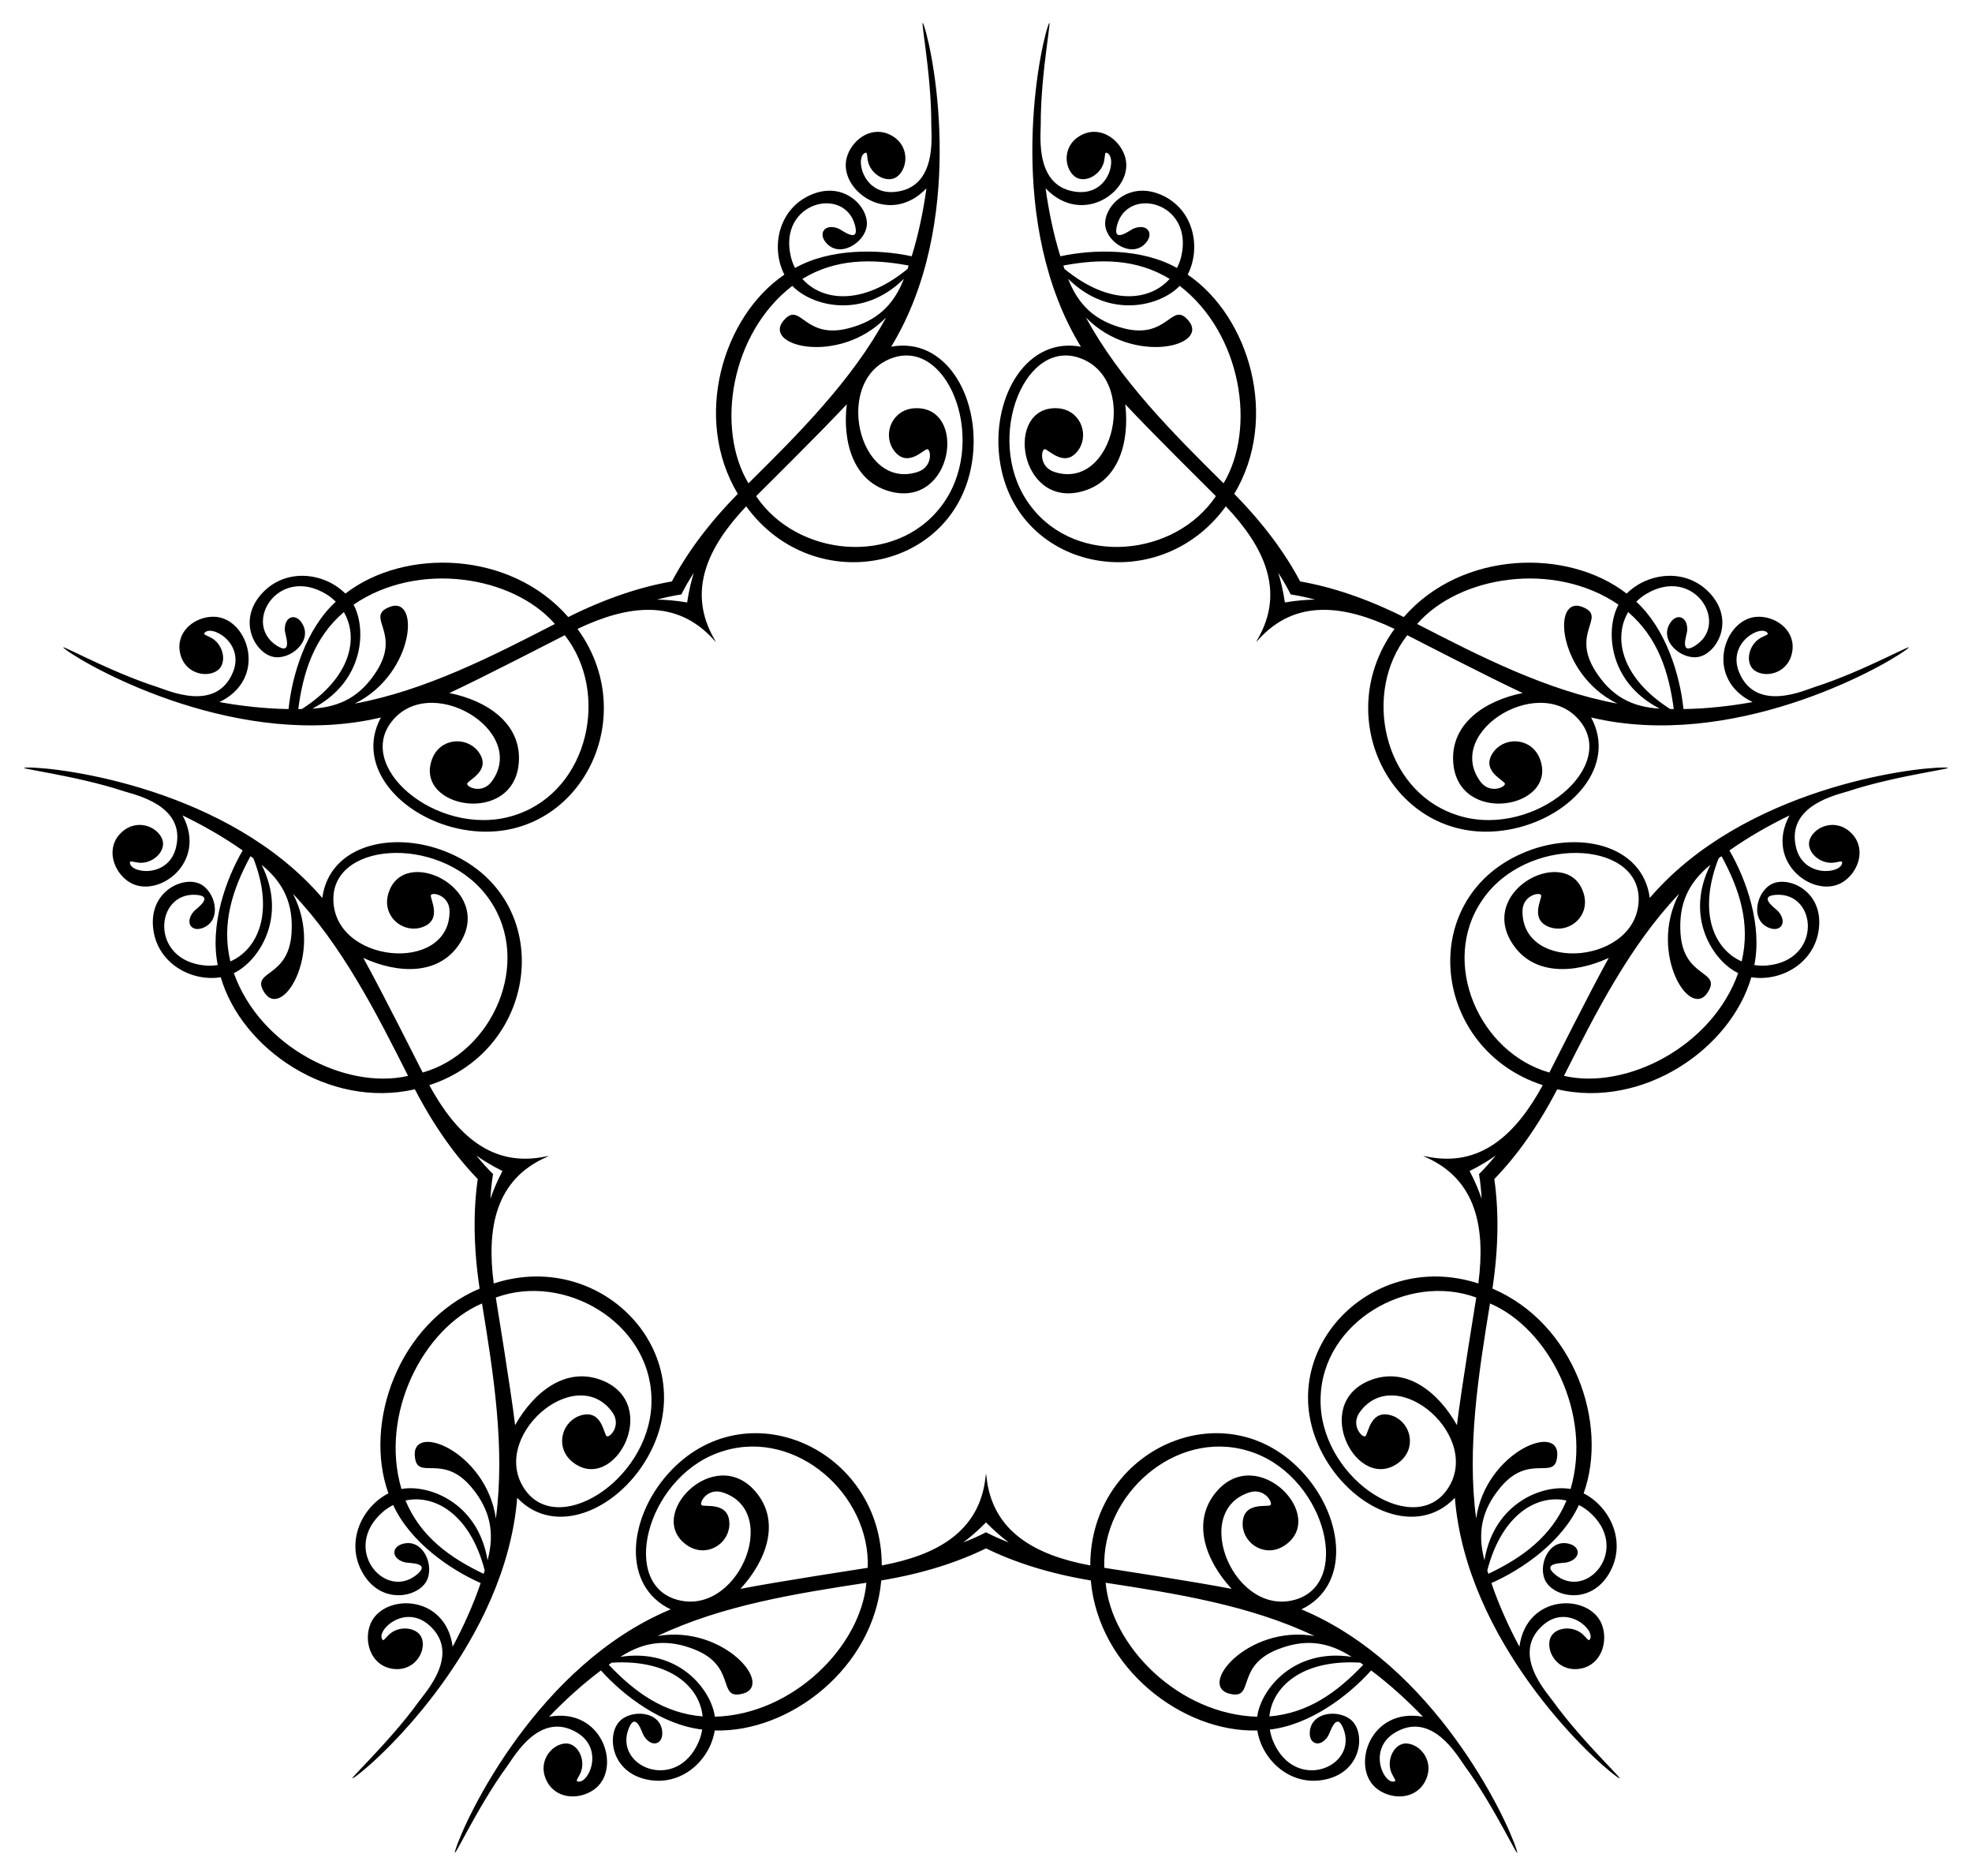<?xml version="1.0" encoding="UTF-8"?>
<!DOCTYPE svg  PUBLIC '-//W3C//DTD SVG 1.1//EN'  'http://www.w3.org/Graphics/SVG/1.1/DTD/svg11.dtd'>
<svg enable-background="new 0 0 1724.512 1640.114" version="1.1" viewBox="0 0 1724.5 1640.1" xml:space="preserve" xmlns="http://www.w3.org/2000/svg">

	
		
			<path d="m790.46 243.78c-36.628 36.181-81.119 23.493-97.579 6.167-54.202 41.75-67.081 124.8-38.36 172.67 43.784-43.371 90.642-90.109 120.34-145.01-41.521 42.818-111.72 24.659-88.238 1.179 13.644-14.013 17.379 17.938 55.047 8.343 25.029-6.348 39.811-20.223 48.789-43.348zm-561.67 512.41c23.092 46.016-2.724 84.409-24.289 94.709 22.957 64.45 97.963 102.36 152.36 89.84-27.718-55.044-57.689-114.05-100.72-159.26 27.892 52.72-11.07 113.87-26.146 84.284-9.111-17.307 22.43-10.986 24.945-49.774 1.698-25.767-6.93-44.113-26.149-59.798zm313.76 692.52c50.899-7.742 79.435 28.675 82.568 52.366 68.39-1.917 127.62-61.536 132.53-117.14-60.915 9.352-126.3 19.622-182.59 46.579 58.759-10.235 104.88 45.717 72.079 50.911-19.275 3.317-3.517-24.727-39.63-39.105-23.981-9.576-44.095-7.039-64.951 6.392zm755.59-84.405c8.366-50.801 51.818-66.687 75.318-62.344 19.31-65.635-19.086-140.39-70.457-162.24-9.929 60.824-20.366 126.18-12.125 188.05 8.423-59.046 75.888-85.616 70.693-52.819-2.802 19.356-24.604-4.297-49.438 25.606-16.517 19.847-20.32 39.761-13.991 63.747zm153.22-744.69c-45.729-23.655-47.41-69.889-36.018-90.897-56.456-38.647-139.42-25.232-176.07 16.874 54.778 28.239 113.71 58.36 175.1 69.641-53.553-26.257-57.975-98.63-28.388-83.555 17.543 8.646-11.689 22.072 9.076 54.931 13.77 21.843 31.534 31.614 56.302 33.006zm-468.51-332.49c37.667 9.595 41.403-22.356 55.047-8.343 23.48 23.48-46.718 41.639-88.238-1.179 29.699 54.899 76.557 101.64 120.34 145.01 28.721-47.868 15.841-130.92-38.36-172.67-16.46 17.326-60.951 30.015-97.579-6.167 8.977 23.125 23.759 37 48.789 43.348zm-653.38 299.48c20.765-32.859-8.468-46.285 9.076-54.931 29.587-15.075 25.165 57.298-28.388 83.555 61.389-11.281 120.32-41.402 175.1-69.641-36.65-42.107-119.62-55.522-176.07-16.874 11.392 21.008 9.711 67.243-36.018 90.897 24.767-1.392 42.531-11.163 56.302-33.006zm82.92 713.95c-24.834-29.902-46.636-6.249-49.438-25.606-5.195-32.798 62.27-6.227 70.693 52.819 8.241-61.871-2.195-127.22-12.125-188.05-51.371 21.844-89.767 96.603-70.457 162.24 23.5-4.342 66.952 11.544 75.318 62.344 6.331-23.986 2.527-43.9-13.991-63.747zm704.63 141.76c-36.113 14.378-20.355 42.422-39.63 39.105-32.798-5.195 13.32-61.147 72.079-50.911-56.296-26.957-121.68-37.227-182.59-46.579 4.9 55.607 64.136 115.23 132.53 117.14 3.132-23.692 31.668-60.108 82.568-52.366-20.856-13.431-40.971-15.968-64.951-6.392zm352.56-626.34c2.515 38.789 34.056 32.468 24.945 49.774-15.075 29.587-54.038-31.564-26.146-84.284-43.034 45.21-73.005 104.22-100.72 159.26 54.4 12.523 129.4-25.39 152.36-89.84-21.564-10.3-47.38-48.693-24.289-94.709-19.218 15.686-27.846 34.032-26.149 59.798zm-767.9-572.11c16.787 19.025 51.843 24.244 91.956-8.706 0.363-0.998 0.725-1.995 0.998-2.993-32.075-5.927-63.603-6.167-92.954 11.699zm-500.24 596.78c23.282-10.086 39.078-41.814 20.136-90.146-0.837-0.653-1.673-1.307-2.538-1.874-15.549 28.675-25.52 58.585-17.598 92.02zm412.99 660.17c-2.398-25.259-27.692-50.087-79.511-47.007-0.88 0.594-1.76 1.188-2.566 1.835 22.465 23.648 47.83 42.373 82.077 45.172zm755.48-188.78c-24.764-5.525-56.192 10.859-69.277 61.094 0.293 1.02 0.586 2.041 0.952 3.007 29.434-14.059 55.081-32.396 68.325-64.101zm53.921-776.84c-12.907 21.845-7.037 56.798 36.696 84.765 1.061 0.037 2.122 0.073 3.154 0.024-4.274-32.337-13.789-62.395-39.85-84.789zm-493.95-303.04c0.272 0.998 0.635 1.995 0.998 2.993 40.113 32.95 75.169 27.731 91.956 8.706-29.351-17.866-60.879-17.626-92.954-11.699zm-669.05 387.83c1.033 0.05 2.094 0.013 3.154-0.024 43.733-27.968 49.603-62.921 36.696-84.765-26.061 22.394-35.575 52.452-39.85 84.789zm162.1 756.15c0.366-0.967 0.659-1.987 0.952-3.007-13.085-50.235-44.513-66.618-69.277-61.094 13.245 31.705 38.892 50.042 68.325 64.101zm769.23 79.501c-0.806-0.647-1.686-1.241-2.566-1.835-51.82-3.079-77.113 21.748-79.511 47.007 34.246-2.798 59.611-21.523 82.077-45.172zm313.32-707.02c-0.865 0.567-1.701 1.22-2.538 1.874-18.942 48.332-3.146 80.06 20.136 90.146 7.921-33.436-2.049-63.346-17.598-92.02zm-844.25-314.78c35.496 52.962 121.34 61.647 161.51 9.25 41.939-53.87 8.408-145.4-40.537-130.68-54.97 16.846-32.095 117.47 20.404 100.21 13.526-4.509 11.454-19.983 8.253-19.86-3.2 0-18.258 17.849-30.017-0.181-8.907-14.17-0.159-34.967 19.588-35.64 45.637-1.556 33.27 86.306-20.858 73.093-33.241-8.114-43.008-43.198-39.086-76.539-21.843 23.523-76.095 77.143-79.26 80.347zm-291.6 503.97c61.339-17.392 96.127-96.353 58.708-150.75-38.274-56.534-135.69-52.928-136.81-1.829-0.966 57.485 101.8 66.825 101.61 11.56-0.108-14.258-15.466-17.069-16.338-13.986-0.989 3.043 11.334 22.88-9.448 28.492-16.229 4.092-33.304-10.654-27.842-29.643 12.623-43.885 92.363-4.972 63.071 42.424-17.989 29.106-54.374 27.555-84.872 13.521 15.621 28.043 49.852 96.209 51.922 100.21zm389.2 433.06c2.414-63.711-61.932-121.2-125.23-102.42-65.594 18.931-92.267 112.69-44.016 129.55 54.373 18.682 95.012-76.169 42.394-93.064-13.593-4.303-21.012 9.434-18.35 11.217 2.589 1.881 25.263-3.709 24.178 17.79-1.123 16.699-20.424 28.382-36.796 17.32-37.836-25.566 23.813-89.379 59.838-46.874 22.123 26.103 9.403 60.228-13.368 84.896 31.498-6.192 106.91-17.683 111.35-18.416zm532.14-236.32c-59.847-21.983-134.4 21.449-136.1 87.451-2.265 68.233 78.664 122.58 109.61 81.895 34.57-45.939-43.081-113.9-75.409-69.077-8.293 11.598 2.479 22.9 4.997 20.918 2.589-1.881 4.28-25.172 24.391-17.497 15.535 6.229 20.682 28.195 5.101 40.347-36.007 28.084-77.646-50.267-26.089-71.394 31.661-12.974 60.186 9.668 76.61 38.948 3.846-31.87 16.22-107.14 16.897-111.59zm-60.317-579.12c-39.401 50.125-21.134 134.45 41.113 156.47 64.194 23.24 140.88-36.936 111.76-78.935-33.008-47.074-121.64 5.775-88.999 50.372 8.468 11.471 22.545 4.718 21.438 1.711-0.989-3.043-22.618-11.849-9.103-28.604 10.724-12.85 33.206-10.957 39.949 7.616 15.582 42.923-71.801 58.312-75.961 2.75-2.555-34.121 27.793-54.252 60.715-60.825-29.123-13.504-96.883-48.531-100.91-50.551zm-246.62-201.94c3.923 33.342-5.845 68.426-39.086 76.539-54.128 13.212-66.495-74.649-20.858-73.093 19.747 0.673 28.495 21.47 19.588 35.64-11.759 18.031-26.818 0.181-30.017 0.181-3.202-0.123-5.274 15.352 8.253 19.86 52.5 17.26 75.374-83.363 20.404-100.21-48.945-14.723-82.476 76.809-40.537 130.68 40.171 52.397 126.02 43.712 161.51-9.25-3.164-3.203-57.416-56.823-79.26-80.347zm-591.06 252.49c32.922 6.573 63.27 26.704 60.715 60.825-4.161 55.562-91.544 40.173-75.961-2.75 6.743-18.573 29.224-20.466 39.949-7.616 13.514 16.755-8.115 25.561-9.103 28.604-1.106 3.007 12.97 9.76 21.438-1.711 32.639-44.597-55.991-97.446-88.999-50.372-29.127 41.999 47.563 102.18 111.76 78.935 62.246-22.014 80.514-106.34 41.113-156.47-4.026 2.019-71.786 37.046-100.91 50.551zm57.487 640.16c16.424-29.28 44.949-51.922 76.61-38.948 51.557 21.127 9.918 99.477-26.089 71.394-15.58-12.152-10.434-34.118 5.101-40.347 20.112-7.675 21.802 15.616 24.391 17.497 2.518 1.981 13.29-9.32 4.997-20.918-32.328-44.823-109.98 23.139-75.409 69.077 30.943 40.68 111.87-13.662 109.61-81.895-1.701-66.002-76.257-109.44-136.1-87.451 0.679 4.453 13.053 79.721 16.897 111.59zm626.59 143.15c-22.771-24.668-35.491-58.793-13.368-84.896 36.025-42.505 97.674 21.308 59.838 46.874-16.372 11.063-35.673-0.62-36.796-17.32-1.085-21.499 21.589-15.91 24.178-17.79 2.662-1.782-4.757-15.52-18.35-11.217-52.619 16.895-11.979 111.75 42.394 93.064 48.251-16.858 21.577-110.62-44.016-129.55-63.298-18.778-127.64 38.707-125.23 102.42 4.444 0.733 79.852 12.224 111.35 18.416zm329.77-551.69c-30.498 14.034-66.883 15.585-84.872-13.521-29.292-47.396 50.448-86.309 63.071-42.424 5.462 18.989-11.613 33.735-27.842 29.643-20.782-5.612-8.46-25.449-9.448-28.492-0.872-3.083-16.23-0.272-16.338 13.986-0.192 55.264 102.58 45.924 101.61-11.56-1.122-51.099-98.536-54.704-136.81 1.829-37.419 54.397-2.631 133.36 58.708 150.75 2.069-4.001 36.3-72.167 51.922-100.21zm-805.91-310.83c1.505-10.422 3.905-19.965 5.833-25.909-4.211 6.453-7.836 12.761-10.919 18.909-6.799 1.033-13.919 2.53-21.357 4.541 6.249 3e-3 16.066 0.669 26.443 2.459zm-161.53 497.14c-9.447-4.652-17.781-9.883-22.839-13.553 4.836 5.999 9.715 11.396 14.609 16.227-1.119 6.786-1.895 14.02-2.281 21.715 1.935-5.942 5.602-15.073 10.511-24.389zm422.89 307.25c-7.344 7.547-14.894 13.857-19.948 17.533 7.2-2.745 13.84-5.718 19.948-8.88 6.108 3.161 12.748 6.134 19.948 8.88-5.054-3.676-12.605-9.985-19.948-17.533zm422.89-307.25c4.909 9.316 8.576 18.447 10.51 24.389-0.386-7.696-1.162-14.93-2.281-21.715 4.894-4.832 9.773-10.228 14.609-16.227-5.057 3.67-13.391 8.901-22.838 13.553zm-161.53-497.14c10.377-1.789 20.194-2.456 26.443-2.459-7.438-2.011-14.558-3.509-21.357-4.541-3.083-6.147-6.708-12.456-10.919-18.909 1.928 5.944 4.328 15.487 5.833 25.909zm-536.07-18.372c12.958-24.484 31.694-50.207 57.632-76.55-39.656-66.093-13.311-154.95 40.718-191.71-11.99-23.452-5.507-57.381 23.306-69.829 28.996-12.526 50.452 10.82 48.789 26.843-1.582 15.249-24.412 29.436-36.093 14.51-6.424-7.986-0.428-16.495 11.336-11.789 3.199 1.344 18.371 13.395 14.601-2.267-8.717-35.54-67.508-21.304-56.316 26.662 0.816 3.446 2.086 6.801 3.718 10.066 30.706-17.321 72.663-16.571 102.02-10.248 5.948-19.165 10.24-39.924 12.878-59.4-32.566 34.08-76.835 1.726-69.829-26.299 3.771-15.085 20.193-28.255 36.819-21.13 18.675 8.246 17.418 29.234 7.618 37-8.054 6.382-21.964-0.454-25.392-11.88-1.27-4.534-0.816-9.159-2.177-8.887-9.804 2.101-3.734 36.612 24.667 34.37 38.089-3.047 32.474-49.452 32.556-58.674 0.258-46.711-11.617-102.58-6.257-86.243 9.208 27.624 36.66 172.84-28.838 280.22 46.9-8.639 76.765 42.184 71.552 94.314-10.113 101.13-138.43 127.78-198.33 45.253-33.366 35.237-52.26 74.159-27.659 116.44 0.409 0.716 0.782 1.426 1.118 2.128-0.564-0.537-1.124-1.11-1.678-1.721-32.611-36.463-75.466-30.521-119.29-9.677 59.982 82.474-5.017 196.27-104.33 174.64-51.19-11.151-90.297-55.26-67.587-97.194-122.37 29.108-251.99-41.873-275.42-59.166-13.878-10.145 35.584 18.413 80.088 32.602 8.796 2.771 51.195 22.452 65.863-12.832 10.909-26.318-20.038-42.756-25.066-34.08-0.679 1.21 3.86 2.208 7.78 4.816 9.807 6.791 12.011 22.133 3.452 27.821-10.414 6.921-30.764 1.63-32.835-18.679-1.639-18.014 15.961-29.562 31.473-28.487 28.818 1.997 45.909 54.098 3.434 74.538 19.338 3.51 40.407 5.843 60.472 6.108 3.059-29.877 15.311-70.012 41.273-93.862-2.6-2.561-5.399-4.806-8.425-6.647-42.16-25.467-73.866 26.048-42.76 45.321 13.731 8.426 6.957-9.728 6.668-13.185-0.84-12.643 9.105-15.715 14.715-7.138 10.586 15.722-9.961 33.05-24.953 29.843-15.752-3.37-31.326-30.991-10.453-54.696 20.742-23.557 55.014-19.238 73.613-0.588 51.655-40.026 144.31-37.622 194.91 20.517 33.07-16.529 63.324-26.398 90.614-31.157zm-169.78 522.53c-19.281-19.89-37.956-45.658-54.994-78.466-75.112 17.291-151.48-35.224-169.75-97.968-26.009 4.157-56.275-12.494-59.209-43.744-2.953-31.447 25.881-44.639 40.606-38.106 14.014 6.217 20.451 32.314 2.646 38.811-9.58 3.641-15.82-4.69-7.709-14.424 2.266-2.627 18.416-13.333 2.356-14.587-36.494-2.692-41.123 57.621 7.954 61.799 3.53 0.289 7.113 0.118 10.723-0.426-6.985-34.555 6.694-74.227 21.781-100.2-16.389-11.579-34.805-22.076-52.513-30.603 22.349 41.503-22.102 73.608-46.59 58.284-13.182-8.248-20.632-27.936-8.718-41.546 13.613-15.213 33.186-7.531 37.543 4.189 3.581 9.632-7.219 20.749-19.145 20.478-4.705-0.194-8.963-2.054-9.125-0.676-1.032 9.974 33.667 14.865 40.31-12.839 8.872-37.167-36.997-46.166-45.742-49.094-44.345-14.68-101.15-20.65-83.956-20.699 29.117-0.221 175.7 18.543 257.6 114.02 6.276-47.274 63.841-59.972 111.81-38.905 93.058 40.87 78.754 171.14-18.25 202.61 23.202 42.622 54.38 72.619 102.2 62.288 0.808-0.168 1.598-0.303 2.369-0.406-0.685 0.37-1.403 0.726-2.155 1.065-44.755 19.747-52.348 62.341-46.066 110.46 96.973-31.56 185.12 65.424 133.86 153.19-26.424 45.238-80.459 68.801-113.32 34.245-10.131 125.38-117.69 226.72-141.38 243.66-13.937 10.064 28.507-28.152 55.755-66.094 5.354-7.51 37.173-41.751 8.149-66.605-21.659-18.508-46.855 5.845-40.158 13.307 0.941 1.02 3.292-2.989 6.985-5.911 9.489-7.229 24.761-4.583 27.526 5.314 3.364 12.043-7.956 29.762-27.911 25.456-17.639-4.008-23.183-24.315-17.367-38.736 10.804-26.791 65.637-26.945 71.951 19.768 9.314-17.307 18.043-36.624 24.496-55.625-27.469-12.141-61.854-36.196-76.514-68.258-3.24 1.682-6.239 3.65-8.925 5.958-37.248 32.227 1.947 78.3 29.889 54.672 12.257-10.455-7.102-9.623-10.479-10.416-12.284-3.108-12.132-13.516-2.241-16.201 18.223-5.209 28.354 19.687 20.671 32.954-8.073 13.94-39.154 20.216-55.25-6.961-15.994-27.006-1.296-58.267 22.189-70.192-22.105-61.495 8.813-148.87 79.743-179.03-5.501-36.556-5.539-68.379-1.631-95.804zm444.49 322.94c-24.875 12.191-55.152 21.989-91.62 28.055-6.766 76.779-80.311 133.18-145.63 131.16-4.084 26.021-29.273 49.659-59.9 42.793-30.821-6.909-34.457-38.409-23.693-50.394 10.244-11.407 37.052-9.465 37.729 9.476 0.503 10.237-9.349 13.597-16.1 2.875-1.798-2.967-6.989-21.635-13.145-6.748-13.837 33.876 42.093 56.916 61.232 11.532 1.365-3.268 2.31-6.729 2.909-10.329-35.023-4.035-68.526-29.304-88.561-51.677-16.077 12.009-31.751 26.28-45.332 40.486 46.378-8.43 63.175 43.766 41.034 62.321-11.918 9.988-32.945 10.99-42.207-4.547-10.261-17.648 3.092-33.889 15.585-34.411 10.267-0.429 17.503 13.278 13.56 24.536-1.638 4.415-4.723 7.89-3.463 8.469 9.167 4.063 24.541-27.425 0.246-42.305-32.606-19.923-55.339 20.92-60.827 28.332-27.665 37.638-50.895 89.815-45.63 73.45 8.787-27.76 71.931-161.38 188.04-209.75-43.021-20.578-37.309-79.249-2.45-118.36 67.626-75.874 187.1-22.013 187.05 79.966 47.706-8.895 85.869-29.278 90.82-77.946 0.09-0.82 0.206-1.613 0.346-2.379 0.14 0.766 0.257 1.558 0.346 2.379 4.951 48.667 43.114 69.05 90.82 77.946-0.049-101.98 119.43-155.84 187.05-79.966 34.859 39.11 40.57 97.781-2.45 118.36 116.11 48.379 179.25 181.99 188.04 209.75 5.265 16.365-17.965-35.812-45.63-73.45-5.488-7.412-28.221-48.255-60.827-28.332-24.295 14.88-8.92 46.368 0.246 42.305 1.26-0.579-1.825-4.055-3.463-8.469-3.943-11.258 3.293-24.966 13.56-24.536 12.493 0.523 25.847 16.764 15.585 34.411-9.262 15.537-30.289 14.535-42.207 4.547-22.141-18.554-5.344-70.751 41.034-62.321-13.581-14.206-29.256-28.477-45.333-40.486-20.035 22.373-53.539 47.642-88.561 51.677 0.598 3.601 1.543 7.062 2.909 10.329 19.139 45.384 75.07 22.344 61.232-11.532-6.156-14.887-11.346 3.78-13.145 6.748-6.752 10.722-16.603 7.362-16.1-2.875 0.677-18.941 27.485-20.883 37.729-9.476 10.763 11.985 7.127 43.485-23.693 50.394-30.627 6.866-55.815-16.773-59.9-42.793-65.316 2.02-138.86-54.385-145.63-131.16-36.466-6.066-66.743-15.864-91.618-28.055zm444.49-322.94c3.908 27.425 3.87 59.248-1.63 95.805 70.931 30.161 101.85 117.54 79.743 179.03 23.485 11.925 38.183 43.185 22.189 70.192-16.095 27.177-47.177 20.901-55.25 6.961-7.683-13.267 2.448-38.163 20.671-32.954 9.891 2.685 10.042 13.093-2.241 16.201-3.378 0.793-22.736-0.039-10.479 10.416 27.942 23.628 67.138-22.445 29.89-54.672-2.686-2.308-5.685-4.276-8.925-5.958-14.66 32.062-49.045 56.117-76.515 68.258 6.453 19.001 15.182 38.318 24.496 55.625 6.314-46.713 61.146-46.558 71.951-19.768 5.816 14.421 0.271 34.728-17.367 38.736-19.955 4.306-31.275-13.413-27.911-25.456 2.764-9.898 18.037-12.543 27.526-5.314 3.692 2.922 6.044 6.93 6.985 5.911 6.697-7.463-18.499-31.815-40.158-13.307-29.024 24.854 2.795 59.095 8.149 66.605 27.247 37.942 69.691 76.158 55.755 66.094-23.686-16.936-131.25-118.28-141.38-243.66-32.864 34.556-86.899 10.994-113.32-34.245-51.263-87.763 36.882-184.75 133.86-153.19 6.282-48.12-1.31-90.714-46.066-110.46-0.752-0.339-1.471-0.694-2.155-1.065 0.771 0.103 1.561 0.238 2.369 0.406 47.815 10.331 78.993-19.666 102.2-62.288-97.004-31.467-111.31-161.74-18.25-202.61 47.968-21.067 105.53-8.369 111.81 38.905 81.891-95.477 228.48-114.24 257.6-114.02 17.191 0.05-39.61 6.019-83.956 20.699-8.745 2.928-54.614 11.928-45.742 49.094 6.644 27.704 41.342 22.812 40.31 12.839-0.162-1.378-4.42 0.483-9.125 0.676-11.926 0.271-22.726-10.846-19.145-20.478 4.358-11.72 23.93-19.401 37.543-4.189 11.914 13.61 4.464 33.298-8.718 41.546-24.488 15.323-68.939-16.781-46.59-58.284-17.708 8.527-36.124 19.024-52.513 30.603 15.087 25.969 28.766 65.64 21.781 100.2 3.609 0.544 7.193 0.714 10.723 0.426 49.077-4.178 44.448-64.491 7.954-61.799-16.061 1.254 0.089 11.959 2.356 14.587 8.111 9.734 1.871 18.065-7.709 14.424-17.805-6.497-11.368-32.593 2.646-38.811 14.725-6.533 43.559 6.659 40.606 38.106-2.934 31.25-33.2 47.901-59.209 43.744-18.263 62.744-94.633 115.26-169.75 97.968-17.038 32.807-35.712 58.575-54.994 78.465zm-169.78-522.53c27.29 4.758 57.544 14.628 90.612 31.156 50.604-58.139 143.26-60.543 194.91-20.517 18.599-18.65 52.871-22.969 73.613 0.588 20.873 23.706 5.3 51.327-10.453 54.696-14.992 3.207-35.539-14.121-24.953-29.843 5.61-8.577 15.555-5.505 14.715 7.138-0.289 3.458-7.063 21.611 6.668 13.185 31.107-19.273-0.6-70.788-42.76-45.321-3.025 1.841-5.824 4.086-8.425 6.647 25.962 23.85 38.214 63.986 41.273 93.862 20.065-0.266 41.134-2.598 60.472-6.108-42.476-20.44-25.385-72.541 3.434-74.538 15.513-1.075 33.112 10.473 31.474 28.487-2.072 20.309-22.421 25.599-32.835 18.679-8.559-5.688-6.355-21.03 3.452-27.821 3.92-2.609 8.459-3.607 7.78-4.816-5.028-8.675-35.974 7.762-25.066 34.08 14.668 35.283 57.067 15.603 65.863 12.832 44.505-14.189 93.966-42.746 80.088-32.602-23.426 17.293-153.05 88.275-275.42 59.166 22.709 41.934-16.398 86.043-67.587 97.194-99.308 21.634-164.31-92.166-104.33-174.64-43.823-20.844-86.679-26.786-119.29 9.677-0.555 0.611-1.115 1.184-1.678 1.721 0.336-0.702 0.708-1.412 1.118-2.128 24.601-42.283 5.707-81.204-27.659-116.44-59.902 82.532-188.22 55.88-198.33-45.253-5.213-52.13 24.652-102.95 71.552-94.314-65.498-107.39-38.046-252.6-28.838-280.22 5.36-16.334-6.515 39.532-6.257 86.243 0.083 9.222-5.533 55.627 32.557 58.674 28.401 2.242 34.471-32.269 24.667-34.37-1.36-0.272-0.907 4.353-2.176 8.887-3.428 11.426-17.338 18.262-25.392 11.88-9.8-7.766-11.057-28.754 7.618-37 16.626-7.125 33.047 6.045 36.819 21.13 7.006 28.025-37.263 60.379-69.829 26.299 2.637 19.476 6.93 40.235 12.878 59.4 29.36-6.324 71.317-7.074 102.02 10.248 1.632-3.265 2.902-6.62 3.718-10.066 11.192-47.966-47.599-62.202-56.316-26.662-3.771 15.662 11.401 3.611 14.601 2.267 11.764-4.706 17.759 3.803 11.336 11.789-11.681 14.926-34.511 0.739-36.093-14.51-1.663-16.023 19.794-39.369 48.789-26.843 28.814 12.447 35.297 46.377 23.306 69.829 54.029 36.758 80.374 125.62 40.718 191.71 25.935 26.344 44.67 52.067 57.629 76.551z"/>
		
	

</svg>
